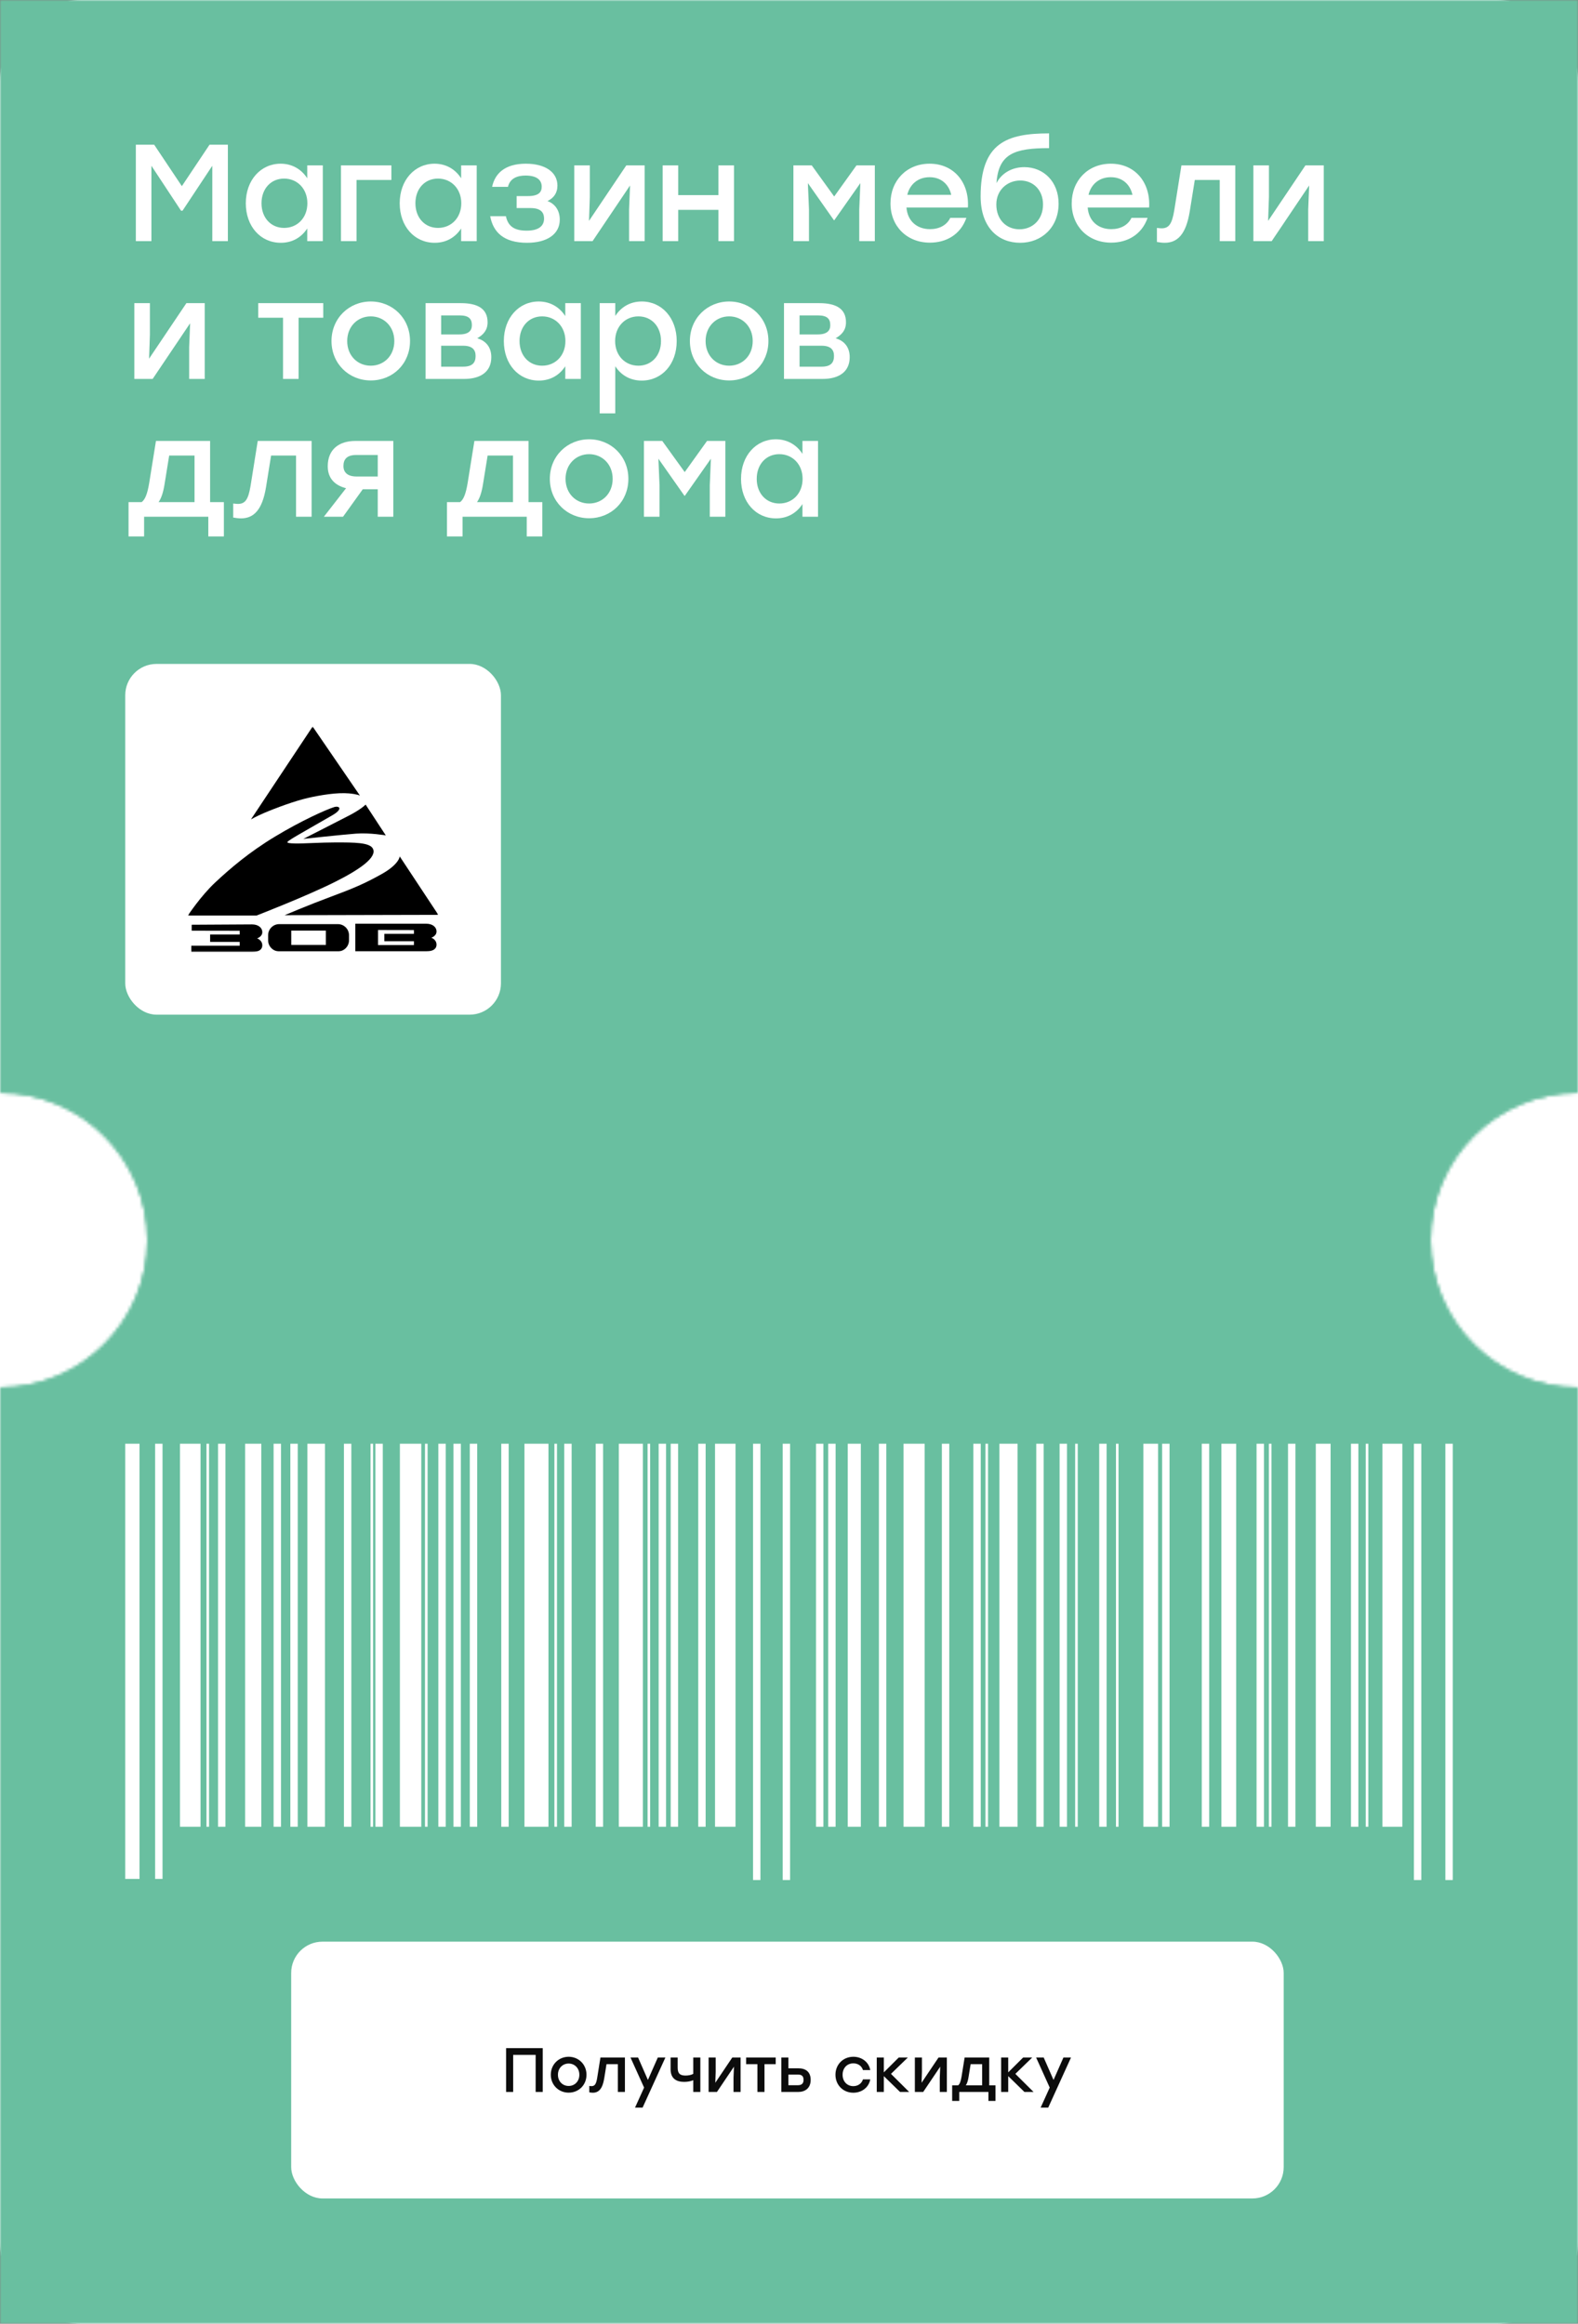 <?xml version="1.0" encoding="UTF-8"?> <svg xmlns="http://www.w3.org/2000/svg" width="504" height="742" viewBox="0 0 504 742" fill="none"><rect x="0" y="0" width="504" height="742" fill="#808080" stroke="none"/><path fill-rule="evenodd" clip-rule="evenodd" d="M0 26C0 11.641 11.641 0 26 0H478C492.359 0 504 11.641 504 26V349C478.043 349 457 370.043 457 396C457 421.957 478.043 443 504 443V716C504 730.359 492.359 742 478 742H26C11.641 742 0 730.359 0 716V443C25.957 443 47 421.957 47 396C47 370.043 25.957 349 0 349V26Z" fill="white"></path><rect y="245" width="504" height="353" fill="white"></rect><mask id="mask0_8_304" style="mask-type:alpha" maskUnits="userSpaceOnUse" x="0" y="0" width="504" height="742"><mask id="path-3-inside-1_8_304" fill="white"><path fill-rule="evenodd" clip-rule="evenodd" d="M0 0H504V349C478.043 349 457 370.043 457 396C457 421.957 478.043 443 504 443V742H0V443C25.957 443 47 421.957 47 396C47 370.043 25.957 349 0 349V0Z"></path></mask><path fill-rule="evenodd" clip-rule="evenodd" d="M0 0H504V349C478.043 349 457 370.043 457 396C457 421.957 478.043 443 504 443V742H0V443C25.957 443 47 421.957 47 396C47 370.043 25.957 349 0 349V0Z" fill="white"></path><path d="M504 0H505V-1H504V0ZM0 0V-1H-1V0H0ZM504 349V350H505V349H504ZM504 443H505V442H504V443ZM504 742V743H505V742H504ZM0 742H-1V743H0V742ZM0 443V442H-1V443H0ZM0 349H-1V350H0V349ZM504 0V-1H0V0V1H504V0ZM504 349H505V0H504H503V349H504ZM457 396H458C458 370.595 478.595 350 504 350V349V348C477.49 348 456 369.49 456 396H457ZM504 443V442C478.595 442 458 421.405 458 396H457H456C456 422.51 477.49 444 504 444V443ZM504 742H505V443H504H503V742H504ZM0 742V743H504V742V741H0V742ZM0 443H-1V742H0H1V443H0ZM47 396H46C46 421.405 25.405 442 0 442V443V444C26.51 444 48 422.51 48 396H47ZM0 349V350C25.405 350 46 370.595 46 396H47H48C48 369.49 26.51 348 0 348V349ZM0 0H-1V349H0H1V0H0Z" fill="black" mask="url(#path-3-inside-1_8_304)"></path></mask><g mask="url(#mask0_8_304)"><rect x="-118" width="731" height="742" fill="#69BFA0"></rect></g><path d="M40 461L40 599.97L44.559 599.97L44.559 461L40 461Z" fill="white"></path><path d="M49.545 461L49.545 599.97L51.908 599.97L51.908 461L49.545 461Z" fill="white"></path><path d="M57.487 461L57.487 583.309L64.049 583.309L64.049 461L57.487 461Z" fill="white"></path><path d="M69.641 461L69.641 583.309L72.005 583.309L72.005 461L69.641 461Z" fill="white"></path><path d="M78.294 461L78.294 583.309L83.46 583.309L83.46 461L78.294 461Z" fill="white"></path><path d="M87.386 461L87.386 583.309L89.75 583.309L89.75 461L87.386 461Z" fill="white"></path><path d="M92.734 461L92.734 583.309L95.097 583.309L95.097 461L92.734 461Z" fill="white"></path><path d="M98.171 461L98.171 583.309L103.789 583.309L103.789 461L98.171 461Z" fill="white"></path><path d="M109.847 461L109.847 583.309L112.21 583.309L112.21 461L109.847 461Z" fill="white"></path><path d="M119.895 461L119.895 583.309L122.258 583.309L122.258 461L119.895 461Z" fill="white"></path><path d="M118.345 461L118.345 583.309L119.172 583.309L119.172 461L118.345 461Z" fill="white"></path><path d="M135.742 461L135.742 583.309L136.568 583.309L136.568 461L135.742 461Z" fill="white"></path><path d="M177.071 461L177.071 583.309L177.898 583.309L177.898 461L177.071 461Z" fill="white"></path><path d="M206.828 461L206.828 583.309L207.655 583.309L207.655 461L206.828 461Z" fill="white"></path><path d="M356.427 461L356.427 583.309L357.254 583.309L357.254 461L356.427 461Z" fill="white"></path><path d="M343.396 461L343.396 583.309L344.223 583.309L344.223 461L343.396 461Z" fill="white"></path><path d="M405.274 461L405.274 583.309L406.101 583.309L406.101 461L405.274 461Z" fill="white"></path><path d="M436.206 461L436.206 583.309L437.033 583.309L437.033 461L436.206 461Z" fill="white"></path><path d="M314.75 461L314.75 583.309L315.576 583.309L315.576 461L314.75 461Z" fill="white"></path><path d="M65.947 461L65.947 583.309L66.773 583.309L66.773 461L65.947 461Z" fill="white"></path><path d="M127.721 461L127.721 583.309L134.554 583.309L134.554 461L127.721 461Z" fill="white"></path><path d="M140.004 461L140.004 583.309L142.368 583.309L142.368 461L140.004 461Z" fill="white"></path><path d="M214.216 461L214.216 583.309L216.58 583.309L216.58 461L214.216 461Z" fill="white"></path><path d="M144.834 461L144.834 583.309L147.198 583.309L147.198 461L144.834 461Z" fill="white"></path><path d="M150.052 461L150.052 583.309L152.416 583.309L152.416 461L150.052 461Z" fill="white"></path><path d="M160.101 461L160.101 583.309L162.464 583.309L162.464 461L160.101 461Z" fill="white"></path><path d="M167.501 461L167.501 583.309L175.173 583.309L175.173 461L167.501 461Z" fill="white"></path><path d="M180.21 461L180.21 583.309L182.573 583.309L182.573 461L180.21 461Z" fill="white"></path><path d="M190.258 461L190.258 583.309L192.621 583.309L192.621 461L190.258 461Z" fill="white"></path><path d="M197.646 461L197.646 583.309L205.33 583.309L205.33 461L197.646 461Z" fill="white"></path><path d="M210.367 461L210.367 583.309L212.731 583.309L212.731 461L210.367 461Z" fill="white"></path><path d="M223.012 461L223.012 583.309L225.375 583.309L225.375 461L223.012 461Z" fill="white"></path><path d="M228.371 461L228.371 583.309L234.919 583.309L234.919 461L228.371 461Z" fill="white"></path><path d="M240.512 461.001L240.512 600.319L242.875 600.319L242.875 461.001L240.512 461.001Z" fill="white"></path><path d="M249.979 461.001L249.979 600.319L252.342 600.319L252.342 461.001L249.979 461.001Z" fill="white"></path><path d="M260.622 461L260.622 583.309L262.985 583.309L262.985 461L260.622 461Z" fill="white"></path><path d="M264.521 461L264.521 583.309L266.885 583.309L266.885 461L264.521 461Z" fill="white"></path><path d="M270.76 461L270.76 583.309L274.944 583.309L274.944 461L270.76 461Z" fill="white"></path><path d="M280.717 461L280.717 583.309L283.081 583.309L283.081 461L280.717 461Z" fill="white"></path><path d="M288.583 461L288.583 583.309L295.325 583.309L295.325 461L288.583 461Z" fill="white"></path><path d="M300.827 461L300.827 583.309L303.19 583.309L303.19 461L300.827 461Z" fill="white"></path><path d="M310.875 461L310.875 583.309L313.239 583.309L313.239 461L310.875 461Z" fill="white"></path><path d="M319.206 461L319.206 583.309L325.005 583.309L325.005 461L319.206 461Z" fill="white"></path><path d="M330.971 461L330.971 583.309L333.335 583.309L333.335 461L330.971 461Z" fill="white"></path><path d="M338.424 461L338.424 583.309L340.787 583.309L340.787 461L338.424 461Z" fill="white"></path><path d="M351.08 461L351.08 583.309L353.444 583.309L353.444 461L351.08 461Z" fill="white"></path><path d="M365.185 461L365.185 583.309L369.873 583.309L369.873 461L365.185 461Z" fill="white"></path><path d="M371.177 461L371.177 583.309L373.54 583.309L373.54 461L371.177 461Z" fill="white"></path><path d="M383.834 461L383.834 583.309L386.198 583.309L386.198 461L383.834 461Z" fill="white"></path><path d="M390.098 461L390.098 583.309L394.825 583.309L394.825 461L390.098 461Z" fill="white"></path><path d="M401.334 461L401.334 583.309L403.698 583.309L403.698 461L401.334 461Z" fill="white"></path><path d="M411.383 461L411.383 583.309L413.747 583.309L413.747 461L411.383 461Z" fill="white"></path><path d="M420.255 461L420.255 583.309L424.982 583.309L424.982 461L420.255 461Z" fill="white"></path><path d="M431.492 461L431.492 583.309L433.856 583.309L433.856 461L431.492 461Z" fill="white"></path><path d="M441.54 461L441.54 583.309L447.894 583.309L447.894 461L441.54 461Z" fill="white"></path><path d="M451.589 461.001L451.589 600.319L453.952 600.319L453.952 461.001L451.589 461.001Z" fill="white"></path><path d="M461.636 461.001L461.636 600.319L464 600.319L464 461.001L461.636 461.001Z" fill="white"></path><rect x="40" y="212" width="120" height="112" rx="10" fill="white"></rect><g clip-path="url(#clip0_8_304)"><mask id="mask1_8_304" style="mask-type:luminance" maskUnits="userSpaceOnUse" x="60" y="232" width="80" height="72"><path d="M140 232H60V304H140V232Z" fill="white"></path></mask><g mask="url(#mask1_8_304)"><path d="M84.336 259.602C81.935 260.623 80.152 261.65 80.152 261.65L99.855 232L114.966 254.053C114.966 254.053 114.141 253.585 111.449 253.345C107.672 253.01 102.425 253.861 98.337 254.798C94.264 255.729 88.324 257.899 84.336 259.602Z" fill="black"></path><path d="M116.775 256.921L123.217 266.753C123.217 266.753 118.108 265.859 113.665 266.194C109.222 266.529 96.888 267.87 96.888 267.87C96.888 267.87 107.223 262.619 111.332 260.49C115.442 258.373 116.775 256.921 116.775 256.921Z" fill="black"></path><path d="M140 292.125L127.665 273.461C127.665 273.461 127.554 275.919 122 279.047C116.447 282.176 112.67 283.74 105.445 286.426C98.225 289.108 90.91 292.237 90.91 292.237L140 292.125Z" fill="black"></path><path d="M60 292.349H81.929C81.929 292.349 97.781 286.22 106.963 281.623C115.003 277.601 120.467 273.733 119.113 271.009C118.113 268.998 113.152 268.998 107.223 268.998C102.483 268.998 97.12 269.386 94.333 269.333C90.519 269.258 91.778 268.811 93.111 267.88C94.095 267.194 103.769 261.725 106.223 260.283C109.703 258.234 108.333 257.229 106.741 257.713C104.25 258.469 96.221 262.07 87.89 267.104C79.554 272.131 73.445 277.382 68.78 281.745C64.11 286.092 60 292.349 60 292.349Z" fill="black"></path><path d="M61.222 297.184V295.285C61.222 295.285 78.481 295.174 80.48 295.174C82.479 295.174 83.775 296.227 83.775 297.669C83.775 299.122 82.109 299.643 82.109 299.643C82.109 299.643 83.775 300.17 83.775 301.877C83.775 303.032 82.924 304 80.48 304H61.111V301.989H76.555V300.76H67.109V298.414H76.555V297.211L61.222 297.184Z" fill="black"></path><path d="M104.08 301.734H93.026V297.153H104.08V301.734ZM107.942 295.089H89.165C87.224 295.089 85.637 296.685 85.637 298.637V300.254C85.637 302.207 87.224 303.803 89.165 303.803H107.942C109.883 303.803 111.47 302.207 111.47 300.254V298.637C111.47 296.685 109.888 295.089 107.942 295.089Z" fill="black"></path><path d="M132.198 298.196H122.752V300.542H132.198V301.771H120.736V296.972L132.198 296.993V298.196ZM137.752 299.425C137.752 299.425 139.423 298.903 139.423 297.451C139.423 296.009 138.127 294.956 136.123 294.956H113.479V303.787H136.123C138.566 303.787 139.423 302.819 139.423 301.665C139.423 299.957 137.752 299.425 137.752 299.425Z" fill="black"></path></g></g><path d="M43.388 77V46.2H49.24L58.084 59.444L66.928 46.2H72.78V77H67.808V52.932L58.304 67.276H57.82L48.36 52.932V77H43.388ZM89.683 77.528C83.215 77.528 78.507 72.292 78.507 64.9C78.507 57.508 83.302 52.272 89.638 52.272C93.422 52.272 96.371 54.164 98.13 56.936V52.8H103.103V77H98.13V72.952C96.326 75.724 93.466 77.528 89.683 77.528ZM83.522 64.9C83.522 69.564 86.558 72.776 90.739 72.776C94.963 72.776 98.174 69.564 98.174 64.9C98.174 60.28 94.963 57.024 90.739 57.024C86.514 57.024 83.522 60.28 83.522 64.9ZM125.008 52.8V57.464H113.876V77H108.904V52.8H125.008ZM138.839 77.528C132.371 77.528 127.663 72.292 127.663 64.9C127.663 57.508 132.459 52.272 138.795 52.272C142.579 52.272 145.527 54.164 147.287 56.936V52.8H152.259V77H147.287V72.952C145.483 75.724 142.623 77.528 138.839 77.528ZM132.679 64.9C132.679 69.564 135.715 72.776 139.895 72.776C144.119 72.776 147.331 69.564 147.331 64.9C147.331 60.28 144.119 57.024 139.895 57.024C135.671 57.024 132.679 60.28 132.679 64.9ZM168.356 77.528C160.788 77.528 157.488 74.052 156.564 69.036H161.58C162.284 72.38 164.44 73.656 168.224 73.656C172.096 73.656 173.768 72.116 173.768 69.784C173.768 68.112 172.976 66.44 169.5 66.44H165.012V62.612H168.62C172.008 62.612 173.02 61.38 173.02 59.62C173.02 57.64 171.656 56.056 167.872 56.056C165.276 56.056 162.9 56.892 162.24 59.664H157.18C158.06 55.44 161.228 52.272 167.96 52.272C174.12 52.272 178.036 54.956 178.036 59.268C178.036 61.688 176.804 63.272 174.868 64.196C177.464 65.164 178.784 67.408 178.784 70.136C178.784 74.8 174.692 77.528 168.356 77.528ZM205.896 52.8V77H200.924V66.88L201.232 59.224L189.264 77H183.412V52.8H188.384V62.92L188.12 70.532L200.044 52.8H205.896ZM216.614 77H211.642V52.8H216.614V62.304H229.462V52.8H234.434V77H229.462V67.012H216.614V77ZM253.408 77V52.8H259.26L266.432 62.744L273.56 52.8H279.412V77H274.44V66.88L274.792 58.476L266.476 70.312H266.344L258.028 58.476L258.38 66.88V77H253.408ZM296.997 77.484C289.649 77.484 284.413 72.248 284.413 64.944C284.413 57.64 289.605 52.272 296.909 52.272C304.697 52.272 309.625 58.3 309.141 66.264H289.517C289.869 70.708 292.993 73.172 297.041 73.172C299.945 73.172 302.365 71.94 303.509 69.564H308.657C306.765 74.976 302.145 77.484 296.997 77.484ZM289.781 62.216H303.817C303.069 58.872 300.605 56.584 296.909 56.584C293.125 56.584 290.573 58.916 289.781 62.216ZM325.83 77.528C319.054 77.528 313.246 72.908 313.202 62.744C313.202 45.54 321.65 42.592 335.07 42.592V47.3C324.07 47.3 318.922 49.016 318.262 58.476C320.022 55.088 323.454 53.372 327.15 53.372C333.31 53.372 338.106 57.992 338.106 65.032C338.106 72.556 332.738 77.528 325.83 77.528ZM318.218 65.296C318.218 70.136 321.43 73.216 325.61 73.216C329.79 73.216 333.134 70.136 333.134 65.296C333.134 60.676 330.01 57.64 325.874 57.64C321.782 57.64 318.218 60.632 318.218 65.296ZM354.876 77.484C347.528 77.484 342.292 72.248 342.292 64.944C342.292 57.64 347.484 52.272 354.788 52.272C362.576 52.272 367.504 58.3 367.02 66.264H347.396C347.748 70.708 350.872 73.172 354.92 73.172C357.824 73.172 360.244 71.94 361.388 69.564H366.536C364.644 74.976 360.024 77.484 354.876 77.484ZM347.66 62.216H361.696C360.948 58.872 358.484 56.584 354.788 56.584C351.004 56.584 348.452 58.916 347.66 62.216ZM371.973 77.528C371.181 77.528 370.301 77.396 369.509 77.264V72.776C369.993 72.82 370.477 72.908 370.961 72.908C373.293 72.908 374.305 71.632 375.053 67.144L377.341 52.8H394.545V77H389.573V57.464H381.609L379.981 67.584C378.793 74.8 376.109 77.528 371.973 77.528ZM422.802 52.8V77H417.83V66.88L418.138 59.224L406.17 77H400.318V52.8H405.29V62.92L405.026 70.532L416.95 52.8H422.802ZM65.388 96.8V121H60.416V110.88L60.724 103.224L48.756 121H42.904V96.8H47.876V106.92L47.612 114.532L59.536 96.8H65.388ZM82.478 101.464V96.8H103.246V101.464H95.37V121H90.398V101.464H82.478ZM118.418 96.272C125.37 96.272 130.958 101.596 130.958 108.9C130.958 116.16 125.458 121.484 118.418 121.484C111.422 121.484 105.878 116.116 105.878 108.9C105.878 101.596 111.51 96.272 118.418 96.272ZM110.894 108.9C110.894 113.564 114.194 116.776 118.418 116.776C122.642 116.776 125.942 113.564 125.942 108.9C125.942 104.236 122.598 101.024 118.418 101.024C114.238 101.024 110.894 104.236 110.894 108.9ZM135.931 121V96.8H147.195C152.431 96.8 155.731 98.472 155.731 102.916C155.731 105.38 154.455 106.832 152.431 108.02C155.423 108.9 156.919 111.1 156.919 114.048C156.919 118.624 153.619 121 148.251 121H135.931ZM140.903 117.084H147.943C151.023 117.084 151.903 115.676 151.903 113.652C151.903 111.672 150.847 110.396 147.899 110.396H140.903V117.084ZM140.903 106.788H146.711C149.703 106.788 150.715 105.556 150.715 103.84C150.715 101.904 149.835 100.716 146.799 100.716H140.903V106.788ZM172.097 121.528C165.629 121.528 160.921 116.292 160.921 108.9C160.921 101.508 165.717 96.272 172.053 96.272C175.837 96.272 178.785 98.164 180.545 100.936V96.8H185.517V121H180.545V116.952C178.741 119.724 175.881 121.528 172.097 121.528ZM165.937 108.9C165.937 113.564 168.973 116.776 173.153 116.776C177.377 116.776 180.589 113.564 180.589 108.9C180.589 104.28 177.377 101.024 173.153 101.024C168.929 101.024 165.937 104.28 165.937 108.9ZM191.538 132V96.8H196.51V100.892C198.314 98.12 201.174 96.272 205.002 96.272C211.338 96.272 216.134 101.508 216.134 108.9C216.134 116.292 211.426 121.528 204.958 121.528C201.174 121.528 198.314 119.724 196.51 116.952V132H191.538ZM196.466 108.9C196.466 113.564 199.678 116.776 203.902 116.776C208.082 116.776 211.118 113.564 211.118 108.9C211.118 104.28 208.126 101.024 203.902 101.024C199.678 101.024 196.466 104.28 196.466 108.9ZM232.886 96.272C239.838 96.272 245.426 101.596 245.426 108.9C245.426 116.16 239.926 121.484 232.886 121.484C225.89 121.484 220.346 116.116 220.346 108.9C220.346 101.596 225.978 96.272 232.886 96.272ZM225.362 108.9C225.362 113.564 228.662 116.776 232.886 116.776C237.11 116.776 240.41 113.564 240.41 108.9C240.41 104.236 237.066 101.024 232.886 101.024C228.706 101.024 225.362 104.236 225.362 108.9ZM250.4 121V96.8H261.664C266.9 96.8 270.2 98.472 270.2 102.916C270.2 105.38 268.924 106.832 266.9 108.02C269.892 108.9 271.388 111.1 271.388 114.048C271.388 118.624 268.088 121 262.72 121H250.4ZM255.372 117.084H262.412C265.492 117.084 266.372 115.676 266.372 113.652C266.372 111.672 265.316 110.396 262.368 110.396H255.372V117.084ZM255.372 106.788H261.18C264.172 106.788 265.184 105.556 265.184 103.84C265.184 101.904 264.304 100.716 261.268 100.716H255.372V106.788ZM71.504 160.336V171.292H66.532V165H46.028V171.292H41.056V160.336H45.236C46.336 159.544 47.084 157.696 47.656 154.22L49.812 140.8H67.104V160.336H71.504ZM50.648 160.336H62.132V145.464H54.036L52.584 154.44C52.144 157.3 51.484 159.148 50.648 160.336ZM76.95 165.528C76.158 165.528 75.278 165.396 74.486 165.264V160.776C74.97 160.82 75.454 160.908 75.938 160.908C78.27 160.908 79.282 159.632 80.03 155.144L82.318 140.8H99.522V165H94.55V145.464H86.586L84.958 155.584C83.77 162.8 81.086 165.528 76.95 165.528ZM120.651 165V156.244H115.855L109.563 165H103.447L110.531 155.892C107.187 155.056 104.679 152.944 104.679 148.896C104.679 143.308 108.507 140.8 113.479 140.8H125.623V165H120.651ZM109.695 148.808C109.695 150.788 110.927 152.152 113.875 152.152H120.651V145.288H113.743C110.663 145.288 109.695 146.784 109.695 148.808ZM173.211 160.336V171.292H168.239V165H147.735V171.292H142.763V160.336H146.943C148.043 159.544 148.791 157.696 149.363 154.22L151.519 140.8H168.811V160.336H173.211ZM152.355 160.336H163.839V145.464H155.743L154.291 154.44C153.851 157.3 153.191 159.148 152.355 160.336ZM188.156 140.272C195.108 140.272 200.696 145.596 200.696 152.9C200.696 160.16 195.196 165.484 188.156 165.484C181.16 165.484 175.616 160.116 175.616 152.9C175.616 145.596 181.248 140.272 188.156 140.272ZM180.632 152.9C180.632 157.564 183.932 160.776 188.156 160.776C192.38 160.776 195.68 157.564 195.68 152.9C195.68 148.236 192.336 145.024 188.156 145.024C183.976 145.024 180.632 148.236 180.632 152.9ZM205.67 165V140.8H211.522L218.694 150.744L225.822 140.8H231.674V165H226.702V154.88L227.054 146.476L218.738 158.312H218.606L210.29 146.476L210.642 154.88V165H205.67ZM247.851 165.528C241.383 165.528 236.675 160.292 236.675 152.9C236.675 145.508 241.471 140.272 247.807 140.272C251.591 140.272 254.539 142.164 256.299 144.936V140.8H261.271V165H256.299V160.952C254.495 163.724 251.635 165.528 247.851 165.528ZM241.691 152.9C241.691 157.564 244.727 160.776 248.907 160.776C253.131 160.776 256.343 157.564 256.343 152.9C256.343 148.28 253.131 145.024 248.907 145.024C244.683 145.024 241.691 148.28 241.691 152.9Z" fill="white"></path><rect x="93" y="620" width="317" height="82" rx="10" fill="white"></rect><path d="M171.08 668V656.16H163.9V668H161.64V654H173.34V668H171.08ZM181.621 656.76C184.781 656.76 187.321 659.18 187.321 662.5C187.321 665.8 184.821 668.22 181.621 668.22C178.441 668.22 175.921 665.78 175.921 662.5C175.921 659.18 178.481 656.76 181.621 656.76ZM178.201 662.5C178.201 664.62 179.701 666.08 181.621 666.08C183.541 666.08 185.041 664.62 185.041 662.5C185.041 660.38 183.521 658.92 181.621 658.92C179.721 658.92 178.201 660.38 178.201 662.5ZM189.334 668.24C188.974 668.24 188.574 668.18 188.214 668.12V666.08C188.434 666.1 188.654 666.14 188.874 666.14C189.934 666.14 190.394 665.56 190.734 663.52L191.774 657H199.594V668H197.334V659.12H193.714L192.974 663.72C192.434 667 191.214 668.24 189.334 668.24ZM212.518 657L205.238 673H202.818L205.718 666.6L201.378 657H203.798L206.938 664.16L210.098 657H212.518ZM218.524 664.78C216.084 664.78 214.184 663.76 214.184 660.76V657H216.444V660.22C216.444 662 217.064 662.76 218.964 662.76C219.844 662.76 220.804 662.58 221.424 662.22V657H223.684V668H221.424V664.24C220.664 664.56 219.664 664.78 218.524 664.78ZM236.54 657V668H234.28V663.4L234.42 659.92L228.98 668H226.32V657H228.58V661.6L228.46 665.06L233.88 657H236.54ZM238.312 659.12V657H247.752V659.12H244.172V668H241.912V659.12H238.312ZM254.983 660.44C257.243 660.44 258.923 661.5 258.923 664.14C258.923 666.78 257.163 668 254.903 668H249.543V657H251.803V660.44H254.983ZM251.803 665.84H254.843C256.223 665.84 256.643 665.12 256.643 664.14C256.643 663.12 256.243 662.44 254.863 662.44H251.803V665.84ZM272.539 668.24C269.279 668.24 266.839 665.78 266.839 662.5C266.839 659.22 269.279 656.76 272.559 656.76C275.159 656.76 277.459 658.34 277.959 661H275.619C275.199 659.62 273.979 658.86 272.559 658.86C270.519 658.86 269.119 660.38 269.119 662.5C269.119 664.64 270.559 666.14 272.539 666.14C273.979 666.14 275.199 665.34 275.619 663.98H277.959C277.439 666.7 275.119 668.24 272.539 668.24ZM282.291 657V661.74L287.051 657H289.951L284.571 662.22L290.391 668H287.471L282.291 662.94V668H280.031V657H282.291ZM302.419 657V668H300.159V663.4L300.299 659.92L294.859 668H292.199V657H294.459V661.6L294.339 665.06L299.759 657H302.419ZM317.953 665.88V670.86H315.693V668H306.373V670.86H304.113V665.88H306.013C306.513 665.52 306.853 664.68 307.113 663.1L308.093 657H315.953V665.88H317.953ZM308.473 665.88H313.693V659.12H310.013L309.353 663.2C309.153 664.5 308.853 665.34 308.473 665.88ZM322.018 657V661.74L326.778 657H329.678L324.298 662.22L330.118 668H327.198L322.018 662.94V668H319.757V657H322.018ZM342.069 657L334.789 673H332.369L335.269 666.6L330.929 657H333.349L336.489 664.16L339.649 657H342.069Z" fill="#0C0C0C"></path><defs><clipPath id="clip0_8_304"><rect width="80" height="72" fill="white" transform="translate(60 232)"></rect></clipPath></defs></svg> 